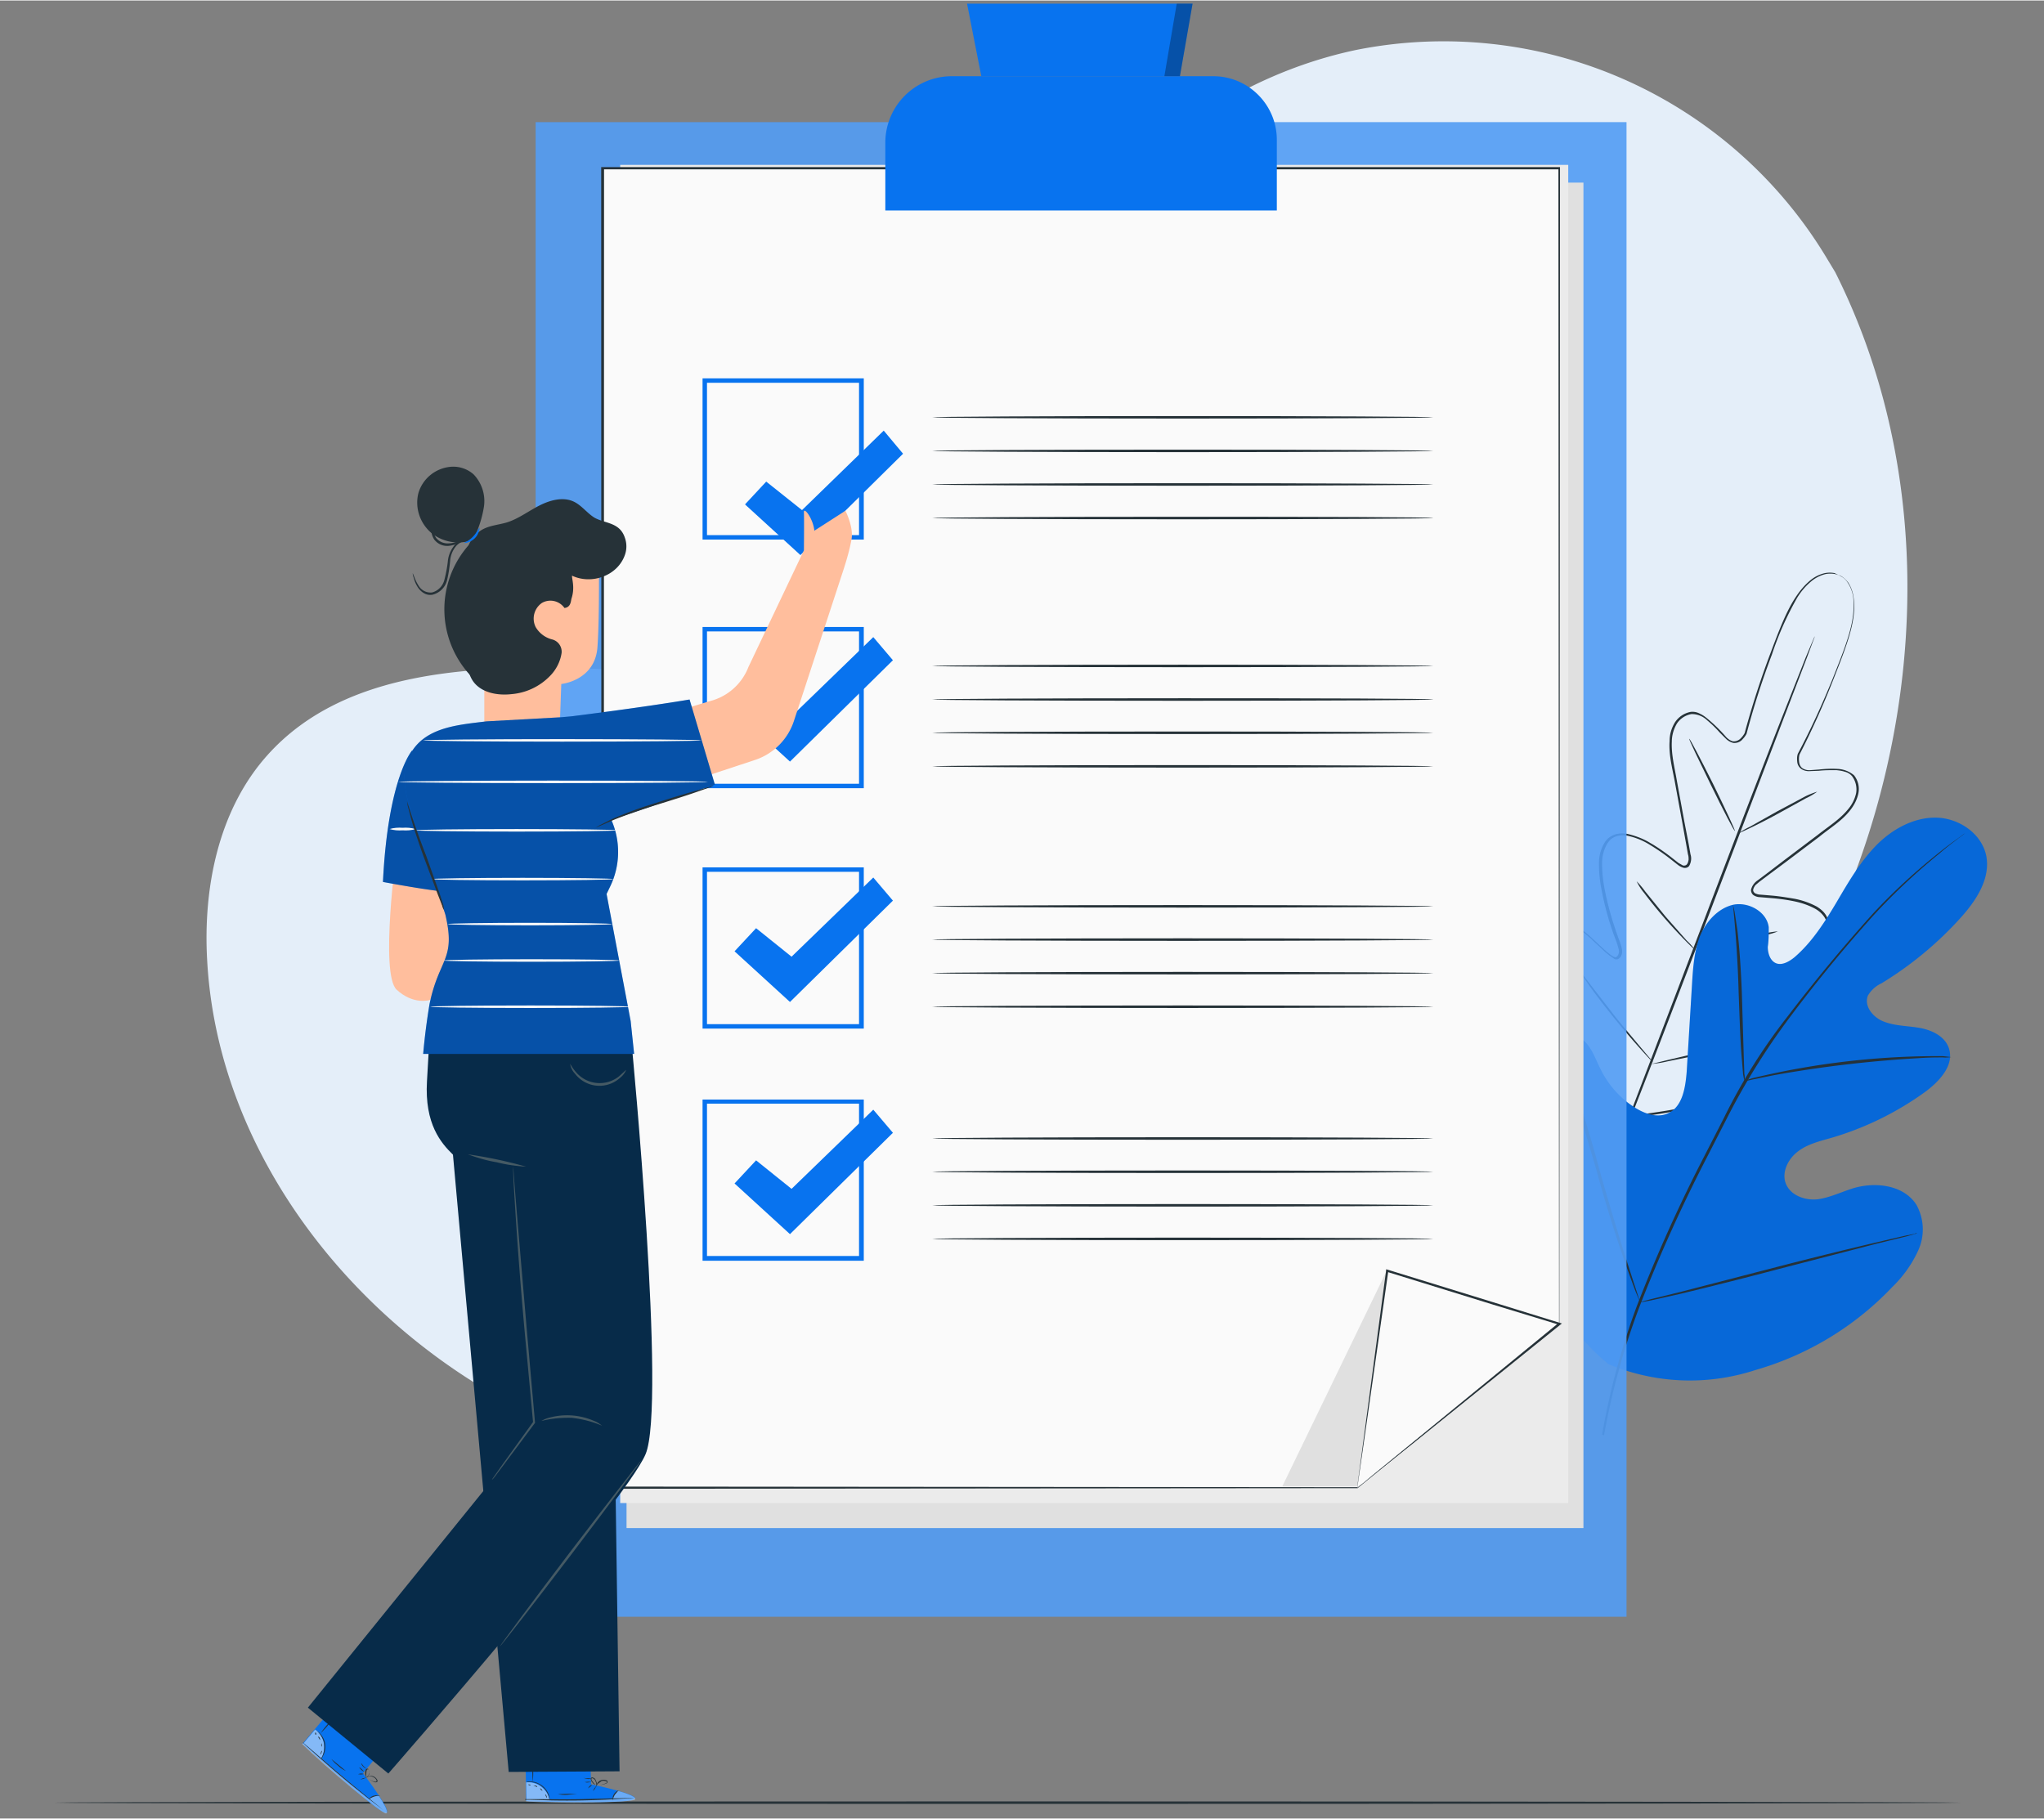 <?xml version="1.0"?>
<svg xmlns="http://www.w3.org/2000/svg" id="Ebene_1" x="0" y="0" version="1.1" viewBox="0 0 645.3 574" xml:space="preserve" width="600" height="534">
  <rect x="0" y="0" width="645.3" height="574" fill="#808080" stroke="none"/>
  <style>
    .st1{fill:#263238}.st2{fill:#0873ef}.st5{fill:#e0e0e0}.st7{fill:#fafafa}.st8{opacity:.3}.st9{fill:#ffbe9d}.st10{opacity:.5}.st11{fill:#fff}.st12{opacity:.4}.st13{fill:#072b49}.st14{fill:#455a64}
  </style>
  <g id="freepik--background-simple--inject-84">
    <path fill="#e4eef9" d="M579.4 85.8c38.4 76.5 26.3 173.2-21.7 244.1S429.8 446.7 345.8 463.4c-60 11.9-124.4 9.5-179.2-17.6S68.7 364.1 65.4 303c-1.3-23 3.6-47.5 19-64.7 24.6-27.5 66.5-28.5 103.4-27.3s78.8.3 103.5-27.1c19-21 21.8-51.6 31.8-78.1 17-45.1 58-80.3 105.1-90.2a141.1 141.1 0 01148 64.9l3.2 5.3z"/>
  </g>
  <g id="freepik--Floor--inject-84">
    <path d="M619.2 569c0 .2-134.8.4-301.1.4S17 569.2 17 569s134.8-.4 301.1-.4 301.1.2 301.1.4z" class="st1"/>
  </g>
  <g id="freepik--Plants--inject-84">
    <path d="M580.4 181.4l-1-.3a8 8 0 00-3.1 0c-1.6.4-3.2 1.2-4.5 2.3a20.8 20.8 0 00-4.5 5.3 98.3 98.3 0 00-7.9 17.8c-3.1 8.2-5.8 16.6-8 25-.4.8-1 1.5-1.6 2.1-.7.6-1.6.9-2.6.8a5 5 0 01-2.4-1.4l-1.9-1.9a35 35 0 00-3.9-3.8 7 7 0 00-5-2 6.9 6.9 0 00-4.6 3c-1 1.7-1.6 3.7-1.6 5.7-.2 4.1.9 8.2 1.6 12.4l2.4 13.1 1.3 6.7.6 3.4c.4 1.2.2 2.5-.4 3.6-.4.6-1.2.8-1.9.6-.6-.2-1.2-.5-1.7-.9l-2.8-2.2a63.4 63.4 0 00-6-4.1 21.7 21.7 0 00-6.7-2.8 7.3 7.3 0 00-3.6 0 5 5 0 00-2.9 2c-1.4 2.1-2 4.6-1.9 7.1 0 2.6.3 5.2.8 7.7 1 5.2 2.5 10.3 4.3 15.3.5 1.3 1 2.6 1.2 3.9.1.8-.1 1.6-.5 2.2l-.4.4c-.2.1-.3.3-.6.3-.4.1-.9 0-1.2-.3a21 21 0 01-3.3-2.6l-3-2.8c-2-1.9-4.2-3.7-6.5-5.2-1.2-.8-2.4-1.3-3.7-1.7a4.6 4.6 0 00-3.8.5c-1.1.8-1.9 2-2.1 3.3-.3 1.4-.5 2.7-.5 4.1 0 2.9.4 5.7 1.1 8.5a73 73 0 006.2 16.3 132 132 0 009.2 15.3c1.7 2.5 3.6 4.8 5.5 7.1l5.8 7.1v.1l-.3-.1 9-1.3a123.3 123.3 0 0025.9-6.6 73 73 0 0015.5-7.9c2.4-1.6 4.6-3.4 6.5-5.6 1-1 1.8-2.2 2.4-3.4.7-1.2.9-2.6.6-3.9a4.8 4.8 0 00-2.5-2.9c-1.2-.6-2.5-1-3.9-1.2-2.7-.4-5.5-.6-8.3-.5h-4.1c-1.4.1-2.9 0-4.3-.3-.4-.1-.8-.3-1.1-.6l-.2-.6v-.6a3 3 0 011.1-2c1.1-.8 2.3-1.5 3.6-2.1 4.7-2.4 9.2-5.2 13.5-8.4 2.1-1.5 4-3.3 5.7-5.2 1.8-1.8 2.9-4.1 3.4-6.5.1-1.2-.2-2.4-.9-3.4s-1.6-1.8-2.6-2.4c-2.1-1.2-4.5-2-6.9-2.5-2.4-.5-4.8-.8-7.2-1l-3.6-.3c-.6 0-1.3-.2-1.8-.5-.6-.3-1-1-1-1.8a5 5 0 012.1-3l2.8-2.1 5.5-4.2 10.6-8c3.4-2.7 7-4.9 9.6-8.1 1.3-1.5 2.2-3.3 2.6-5.2a7 7 0 00-1.3-5.3 4.3 4.3 0 00-2.3-1.4c-.9-.3-1.8-.4-2.7-.5-1.8 0-3.7 0-5.5.2l-2.7.1c-.9.1-1.9-.1-2.7-.6a3.1 3.1 0 01-1.4-2.3c-.1-.9-.1-1.8.2-2.6 4.1-7.7 7.7-15.6 11-23.7 2.8-7.1 5.3-13.2 6.2-18.5.4-2.3.5-4.6.3-7a11 11 0 00-1.7-4.7 5.6 5.6 0 00-2.2-2.1l-1-.5 1 .4c.9.5 1.7 1.3 2.3 2.1.9 1.4 1.5 3.1 1.7 4.8.3 2.3.2 4.7-.2 7-.9 5.3-3.3 11.4-6.1 18.5-3.2 8.2-6.8 16.2-10.8 24-.2.8-.2 1.6-.1 2.4.1.8.5 1.6 1.2 2a4 4 0 002.4.5l2.7-.2c1.8-.2 3.7-.3 5.6-.2a8.7 8.7 0 015.4 2 6.9 6.9 0 011.4 5.7c-.4 2-1.4 3.9-2.7 5.5-2.6 3.3-6.3 5.5-9.6 8.2l-10.6 8-5.5 4.1-2.8 2.1-1.3 1.1c-.3.4-.6.9-.7 1.4-.1.5.2.9.6 1.2.5.2 1 .4 1.6.4l3.6.3c2.4.2 4.8.6 7.2 1a25 25 0 017.1 2.5c1.1.7 2.1 1.5 2.8 2.6a6.4 6.4 0 011 3.8c-.4 2.6-1.6 5-3.5 6.9-1.8 2-3.7 3.7-5.8 5.3a91 91 0 01-13.6 8.5c-1.2.5-2.4 1.2-3.4 2-.5.4-.8.9-.9 1.5v.4l.1.4c.2.2.4.3.7.3 1.3.2 2.7.3 4 .3h4.1c2.8-.1 5.6.1 8.4.5 1.4.2 2.8.7 4.1 1.3 1.4.7 2.4 1.9 2.8 3.4.3 1.5.1 3.1-.7 4.4-.7 1.3-1.5 2.5-2.5 3.6-2 2.2-4.2 4.1-6.6 5.7-4.9 3.3-10.2 6-15.7 8a126.4 126.4 0 01-26.1 6.7l-9 1.3h-.2l-.1-.2h-.1l-5.8-7.1a114.5 114.5 0 01-14.9-22.5 74.6 74.6 0 01-6.2-16.5c-.7-2.8-1.1-5.7-1.1-8.6 0-1.5.2-2.9.5-4.3a6.2 6.2 0 012.4-3.7c1.3-.8 2.9-1 4.4-.6 1.4.4 2.7 1 3.9 1.8 2.3 1.6 4.5 3.3 6.6 5.3l3 2.8c1 .9 2 1.8 3.2 2.5l.7.2.3-.2.3-.3c.3-.5.5-1.1.4-1.7a24 24 0 00-1.2-3.8c-1.9-5-3.3-10.2-4.3-15.4-.5-2.6-.8-5.2-.8-7.8-.1-2.7.6-5.3 2.1-7.5.8-1.1 2-1.8 3.3-2.2 1.3-.3 2.6-.3 3.9 0 2.4.6 4.8 1.5 6.9 2.8 2.1 1.2 4.1 2.6 6.1 4.1l2.8 2.2 1.4.8c.5.1 1 0 1.3-.4.3-.4.4-.9.5-1.4 0-.6 0-1.1-.2-1.7l-.6-3.4-1.2-6.7-2.4-13.1c-.8-4.2-1.9-8.4-1.6-12.6 0-2.1.6-4.1 1.7-5.9a7.6 7.6 0 015-3.3c1-.1 2 .1 2.9.6.9.4 1.7 1 2.4 1.6a48.9 48.9 0 015.9 5.8c.6.6 1.3 1.1 2.1 1.3a3 3 0 002.2-.7 7 7 0 001.5-1.9c2.3-8.5 5-16.9 8.1-25.1 2.7-7.2 5-13.3 8-17.8 1.3-2 2.8-3.8 4.6-5.3 1.3-1.1 2.9-1.9 4.6-2.3a8 8 0 013.1 0l1.2.6z" class="st1"/>
    <path d="M572.9 200.7l-.1.5-.5 1.3-1.9 5.1-7.2 18.8-23.6 62c-9.2 24.1-17.6 46.1-23.8 61.9l-7.4 18.7-2.1 5-.6 1.3-.2.4.1-.5.5-1.3 1.9-5.1 7.2-18.7 23.6-61.9c9.2-24.2 17.6-46.1 23.8-61.9l7.4-18.7a912.1 912.1 0 012.7-6.4l.2-.5z" class="st1"/>
    <path d="M573.7 249.8c-1.1.8-2.3 1.5-3.6 2.1l-8.7 4.8a175.2 175.2 0 01-12.6 6.3c1.1-.8 2.3-1.5 3.6-2.1l8.7-4.9 8.8-4.7a25 25 0 013.8-1.5z" class="st1"/>
    <path d="M547.7 262.2c-.2.1-3.6-6.4-7.5-14.4s-7.1-14.6-6.9-14.7 3.6 6.4 7.6 14.4c3.9 8 7 14.6 6.8 14.7z" class="st1"/>
    <path d="M535.3 300a153 153 0 01-16.3-18.3 17 17 0 01-2.3-3.6c1 1 1.9 2.1 2.7 3.2l6.4 7.9 6.7 7.6c1.1 1 2 2.1 2.8 3.2z" class="st1"/>
    <path d="M561.3 293.9c-1.2.5-2.5.9-3.7 1.1l-9.1 2.1-9.2 1.9-3.9.6c1.2-.5 2.5-.8 3.7-1.1 2.3-.6 5.6-1.4 9.2-2.1l9.2-1.9c1.2-.3 2.5-.5 3.8-.6z" class="st1"/>
    <path d="M554.6 328.7a660.6 660.6 0 01-16.6 3.9l-11.8 2.4c-1.6.4-3.3.6-4.9.8a660.6 660.6 0 0116.6-3.9l11.8-2.4c1.6-.4 3.2-.7 4.9-.8z" class="st1"/>
    <path d="M522 335.3l-1.1-1a253.3 253.3 0 01-18.9-22.9l-2.2-3.2-.7-1.3c.4.3.7.7.9 1.1l2.4 3.1 7.9 10.2a1187.2 1187.2 0 0011.7 14z" class="st1"/>
    <path d="M507.8 430.5c-24.7-19.9-28.2-53.9-25.1-84 .5-5 .3-10.4 3-14.6 2.7-4.3 8.5-6.9 12.9-4.5 3.6 2 4.9 6.5 6.8 10.2 2.5 5 6.3 9.2 11 12.1 3.1 1.9 7 3.2 10.3 1.6 4.5-2.1 5.4-8.1 5.8-13.1l1.7-28c.3-5 .7-10.1 2.5-14.8 1.9-4.6 5.7-8.8 10.5-9.9 4.8-1 10.6 2.2 11.2 7.1 0 2.1 0 4.2-.3 6.2 0 2.1.8 4.5 2.7 5.2 1.9.7 4.1-.6 5.7-1.9 5.5-4.7 9.5-11 13.2-17.2 3.7-6.3 7.4-12.7 12.4-17.9s11.9-9.1 19.1-9c7.2.1 14.5 5 15.9 12.2 1.3 7.2-3.3 14.1-8.2 19.5a112 112 0 01-24.9 20.6 9.6 9.6 0 00-4.3 3.9c-1.3 3.3 1.6 6.8 4.8 8.1 3.6 1.5 7.7 1.4 11.6 2.1 3.9.7 8 2.7 9.2 6.5 1.7 5.3-3 10.3-7.4 13.6a97.2 97.2 0 01-29.4 14.5c-3.8 1.1-7.8 2-10.9 4.4-3.2 2.4-5.3 6.8-3.7 10.4 1.6 3.6 6.1 5.1 9.9 4.7 3.8-.5 7.5-2.3 11.3-3.5 7.1-2.1 15.9-1 19.9 5.2a16 16 0 01.7 14.2c-2 4.5-4.9 8.5-8.4 11.9a96 96 0 01-43.1 26.1 66.4 66.4 0 01-46.7-2" class="st2"/>
    <g opacity=".1">
      <path d="M507.8 430.5c-24.7-19.9-28.2-53.9-25.1-84 .5-5 .3-10.4 3-14.6 2.7-4.3 8.5-6.9 12.9-4.5 3.6 2 4.9 6.5 6.8 10.2 2.5 5 6.3 9.2 11 12.1 3.1 1.9 7 3.2 10.3 1.6 4.5-2.1 5.4-8.1 5.8-13.1l1.7-28c.3-5 .7-10.1 2.5-14.8 1.9-4.6 5.7-8.8 10.5-9.9 4.8-1 10.6 2.2 11.2 7.1 0 2.1 0 4.2-.3 6.2 0 2.1.8 4.5 2.7 5.2 1.9.7 4.1-.6 5.7-1.9 5.5-4.7 9.5-11 13.2-17.2 3.7-6.3 7.4-12.7 12.4-17.9s11.9-9.1 19.1-9c7.2.1 14.5 5 15.9 12.2 1.3 7.2-3.3 14.1-8.2 19.5a112 112 0 01-24.9 20.6 9.6 9.6 0 00-4.3 3.9c-1.3 3.3 1.6 6.8 4.8 8.1 3.6 1.5 7.7 1.4 11.6 2.1 3.9.7 8 2.7 9.2 6.5 1.7 5.3-3 10.3-7.4 13.6a97.2 97.2 0 01-29.4 14.5c-3.8 1.1-7.8 2-10.9 4.4-3.2 2.4-5.3 6.8-3.7 10.4 1.6 3.6 6.1 5.1 9.9 4.7 3.8-.5 7.5-2.3 11.3-3.5 7.1-2.1 15.9-1 19.9 5.2a16 16 0 01.7 14.2c-2 4.5-4.9 8.5-8.4 11.9a96 96 0 01-43.1 26.1 66.4 66.4 0 01-46.7-2"/>
    </g>
    <path d="M505.8 452.8c2.4-13.9 6.1-27.5 11-40.7A473.7 473.7 0 01538 365l6.2-12.1a182.2 182.2 0 0120.2-32.2 517.5 517.5 0 0126.9-32.4c6.4-6.9 13.4-13.3 20.8-19.2 2.6-2.1 4.7-3.6 6.1-4.6l1.6-1.2.6-.4-.5.4-1.6 1.2c-1.4 1.1-3.5 2.6-6 4.8a197.7 197.7 0 00-20.6 19.3 461.7 461.7 0 00-26.7 32.5 217.5 217.5 0 00-20 32.2l-6.2 12.1c-7.9 15.3-15 31-21.2 47a226 226 0 00-11.2 40.6" class="st1"/>
    <path d="M550.7 341.2l-.4-2.2-.5-6c-.4-5-.6-12-.9-19.7a366.7 366.7 0 00-1.8-27.8l.5 2.1.9 5.9c.6 5 1.1 12 1.4 19.7l.6 19.7.2 6c.2.9.1 1.6 0 2.3z" class="st1"/>
    <path d="M616 333.6c-.9.1-1.7.2-2.6.1-1.7 0-4.1 0-7.1.2a383.2 383.2 0 00-46.2 5.4l-6.9 1.4c-.8.2-1.7.4-2.6.4l2.5-.8a249.6 249.6 0 0160.3-7l2.6.3z" class="st1"/>
    <path d="M517.8 410.9l-.4-.8-1-2.4a413.5 413.5 0 01-12.5-38.8c-3.5-11.7-6.6-22.4-9-30l-2.9-9-.8-2.5-.2-.9.4.8.9 2.4a413.5 413.5 0 0112.5 38.9 905.8 905.8 0 0011.9 39l.8 2.5.3.8z" class="st1"/>
    <path d="M605.3 389.2l-.9.3-2.5.7-9.4 2.3-30.9 8c-12.1 3.2-23 5.9-30.9 7.8l-9.4 2.1-2.6.5-.9.1.9-.3 2.6-.7 9.4-2.3 30.9-8a1440.6 1440.6 0 0140.3-9.8l2.6-.5c.2-.2.5-.2.8-.2z" class="st1"/>
  </g>
  <g id="freepik--Checklist--inject-84">
    <path fill="#529df4" d="M169.1 38.4h344.4v471.9H169.1z" opacity=".9"/>
    <path d="M499.9 482.3H197.8V57.5h302.1v371.9z" class="st5"/>
    <path fill="#ebebeb" d="M495.1 474.4H195.8V51.9h299.3v369.9z"/>
    <path d="M463 441.5l-34.5 28.1H190.2V53h302.1v364.8z" class="st7"/>
    <path d="M463 441.5l1.8-1.5 5.5-4.5 21.9-17.8v.1L492 53l.3.3h-302l.4-.4-.1 416.6-.3-.3 238.3.2h-.1l25.9-21 6.5-5.2 2.1-1.7-2.1 1.7-6.5 5.4-25.8 21.1-238.4.2h-.3v-.3L189.8 53v-.4h302.7v.3l-.2 364.8-21.9 17.7-5.6 4.6-1.8 1.5z" class="st1"/>
    <path d="M300.5 23.9H383c11.1 0 20.1 9 20.1 20.1v22.3H279.5V44.8a21 21 0 0121-20.9z" class="st2"/>
    <path d="M309.8 23.9L305.3 1h71.2l-4 22.9z" class="st2"/>
    <path d="M272.7 170.2h-50.9v-50.9h50.9v50.9zm-49.5-1.4h48v-48.1h-48v48.1z" class="st2"/>
    <path d="M452.5 131.6c0 .2-35.4.4-79.1.4s-79.1-.2-79.1-.4 35.4-.4 79.1-.4 79.1.2 79.1.4z" class="st1"/>
    <path d="M452.5 142.2c0 .2-35.4.4-79.1.4s-79.1-.2-79.1-.4 35.4-.4 79.1-.4 79.1.2 79.1.4z" class="st1"/>
    <path d="M452.5 152.8c0 .2-35.4.4-79.1.4s-79.1-.2-79.1-.4 35.4-.4 79.1-.4 79.1.2 79.1.4z" class="st1"/>
    <path d="M452.5 163.4c0 .2-35.4.4-79.1.4s-79.1-.2-79.1-.4 35.4-.4 79.1-.4 79.1.1 79.1.4z" class="st1"/>
    <path d="M272.7 248.7h-50.9v-50.9h50.9v50.9zm-49.5-1.4h48v-48.1h-48v48.1z" class="st2"/>
    <path d="M231.9 224.3l6.8-7.3 11.2 9 25.8-25 6.2 7.3-32.5 32z" class="st2"/>
    <path d="M452.5 210.1c0 .2-35.4.4-79.1.4s-79.1-.2-79.1-.4 35.4-.4 79.1-.4 79.1.2 79.1.4z" class="st1"/>
    <path d="M452.5 220.7c0 .2-35.4.4-79.1.4s-79.1-.2-79.1-.4 35.4-.4 79.1-.4 79.1.1 79.1.4z" class="st1"/>
    <path d="M452.5 231.2c0 .2-35.4.4-79.1.4s-79.1-.2-79.1-.4 35.4-.4 79.1-.4 79.1.2 79.1.4z" class="st1"/>
    <path d="M452.5 241.8c0 .2-35.4.4-79.1.4s-79.1-.2-79.1-.4 35.4-.4 79.1-.4 79.1.2 79.1.4z" class="st1"/>
    <path d="M272.7 324.6h-50.9v-50.9h50.9v50.9zm-49.5-1.4h48v-48.1h-48v48.1z" class="st2"/>
    <path d="M231.9 300.2l6.8-7.3 11.2 9 25.8-25 6.2 7.3-32.5 32z" class="st2"/>
    <path d="M452.5 286c0 .2-35.4.4-79.1.4s-79.1-.2-79.1-.4 35.4-.4 79.1-.4 79.1.2 79.1.4z" class="st1"/>
    <path d="M452.5 296.5c0 .2-35.4.4-79.1.4s-79.1-.2-79.1-.4 35.4-.4 79.1-.4 79.1.2 79.1.4z" class="st1"/>
    <path d="M452.5 307.1c0 .2-35.4.4-79.1.4s-79.1-.2-79.1-.4 35.4-.4 79.1-.4 79.1.2 79.1.4z" class="st1"/>
    <path d="M452.5 317.7c0 .2-35.4.4-79.1.4s-79.1-.2-79.1-.4 35.4-.4 79.1-.4 79.1.2 79.1.4z" class="st1"/>
    <path d="M272.7 397.9h-50.9V347h50.9v50.9zm-49.5-1.5h48v-48.1h-48v48.1z" class="st2"/>
    <path d="M231.9 373.5l6.8-7.3 11.2 9 25.8-25 6.2 7.3-32.5 32z" class="st2"/>
    <path d="M452.5 359.3c0 .2-35.4.4-79.1.4s-79.1-.2-79.1-.4 35.4-.4 79.1-.4 79.1.2 79.1.4z" class="st1"/>
    <path d="M452.5 369.8c0 .2-35.4.4-79.1.4s-79.1-.2-79.1-.4 35.4-.4 79.1-.4 79.1.2 79.1.4z" class="st1"/>
    <path d="M452.5 380.4c0 .2-35.4.4-79.1.4s-79.1-.2-79.1-.4 35.4-.4 79.1-.4 79.1.2 79.1.4z" class="st1"/>
    <path d="M452.5 391c0 .2-35.4.4-79.1.4s-79.1-.2-79.1-.4 35.4-.4 79.1-.4 79.1.2 79.1.4z" class="st1"/>
    <path d="M438 400.6l-33.2 68.6h23.7z" class="st5"/>
    <path d="M428.5 469.6L438 401l54.3 16.8z" class="st7"/>
    <path d="M428.5 469.6l18.3-15 45.3-37.1.1.6-21-6.4-33.3-10.3.4-.3-7 49.1-2.8 19.4v-.3l.1-.9.5-3.7 1.9-14.2 6.6-49.5v-.4l.4.1 33.4 10.3 21 6.5.7.2-.5.4-45.8 36.9-13.4 10.7-3.6 2.8-.9.7-.4.4z" class="st1"/>
    <g class="st8">
      <path d="M371.5 1l-3.9 22.9h4.9l4-22.9h-6.3"/>
    </g>
  </g>
  <g id="freepik--Character--inject-84">
    <path d="M163 242.1c7 .5 13.2-4.7 13.7-11.8v-.5l.5-14s10.5-1 11.4-11.4c.8-10.4.4-34.5.4-34.5a36.3 36.3 0 00-36.7 2.4l.6 36.7v19.8c.1 6.6 3.5 12.8 10.1 13.3z" class="st9"/>
    <path d="M178.2 191.8a5.4 5.4 0 00-7.1-1.6 6 6 0 00-2 7.6 8.4 8.4 0 005.1 3.9 4 4 0 013.1 4.3c-.4 2.7-1.7 5.3-3.7 7.3a19.1 19.1 0 01-12.1 5.7c-4.4.5-9.5-.4-12.1-4-1.9-2.7-2-6.1-2.1-9.4l-.5-23.1c-.2-2.8 0-5.6.5-8.3.5-2.8 2.1-5.2 4.4-6.8 2.5-1.7 5.8-1.8 8.6-2.7 3.6-1.2 6.7-3.6 10.1-5.3 3.4-1.7 7.5-2.8 10.9-1.1 2.4 1.2 4.1 3.6 6.4 5 3.4 1.9 8 1.4 9.6 6.4a8 8 0 010 5.3c-2.3 6.7-10.6 9.5-16.7 6.6-.1 1.1 1 3.7-.2 7.3-.2 1-.3 2.7-2.2 2.9" class="st1"/>
    <path d="M149.4 170.2a35 35 0 003.4-10.5c.5-3.7-.7-7.4-3.3-10.1a9.7 9.7 0 00-6.9-2.4c-4.9.3-9.1 3.6-10.5 8.3-1.2 4.7.5 9.7 4.3 12.8 3.9 3 9 3.6 13.5 1.8" class="st1"/>
    <path d="M151.4 166.5a5.2 5.2 0 01-4.9 4.8c0-.2 1.5-.6 2.8-2 1.3-1.3 1.9-2.9 2.1-2.8z" class="st2"/>
    <path d="M148 169c-.8.9-1.8 1.6-2.8 2.1-1.1.6-2.4 1-3.7 1.1-1.7.1-3.3-.6-4.4-2a6 6 0 01-.8-4.7c.3-1.3.9-2.4 1.7-3.5.7-1 1.5-1.8 2.5-2.5l-2 2.8c-.7 1-1.2 2.1-1.5 3.3a5 5 0 00.7 4.1 4.6 4.6 0 003.8 1.7c1.2 0 2.4-.3 3.5-.9l3-1.5z" class="st1"/>
    <path d="M130.3 180.8l.5 1.2a14 14 0 001.5 3 4.4 4.4 0 004.1 1.9c1.9-.5 3.4-2 3.9-4s.9-4 1.1-6c.2-1.8.9-3.4 2-4.8.8-.9 1.9-1.5 3-1.7a2 2 0 011.3.1l-1.2.2a5 5 0 00-2.7 1.8 8.3 8.3 0 00-1.7 4.5c-.2 2.1-.5 4.2-1 6.2a6.3 6.3 0 01-4.5 4.4c-1 .2-2 0-2.8-.5-.7-.4-1.3-1-1.8-1.7a10 10 0 01-1.4-3.2 4 4 0 01-.3-1.4z" class="st1"/>
    <path d="M125.2 268.4s-5.3 38.9 0 43.9c5.3 4.9 10.4 3.3 10.4 3.3l10.1-8.5 2-38.7h-22.5z" class="st9"/>
    <path d="M235.2 159.1l6.7-7.2 11.3 9 25.8-25.1 6.1 7.3-32.4 32z" class="st2"/>
    <path d="M266.9 161.1l-9.8 6.3c-.4-3.9-3.4-7.7-3.3-5.8s0 12 0 12l-17.5 36.8a17.7 17.7 0 01-10.8 10.4l-16.3 4.9 6.4 21.6 22.7-7.5a19.3 19.3 0 0012.4-12.5l15.6-47.6c1-3.1 1.9-6.2 2.5-9.4.8-4-1.9-9.2-1.9-9.2z" class="st9"/>
    <path d="M186.6 563.2l-.3-10.9-20.4.3.2 15.9 1.3.1c5.7.2 28.7.7 32.4-.5 4.2-1.3-13.2-4.9-13.2-4.9z" class="st2"/>
    <g class="st10">
      <path d="M173.6 568.3a7.1 7.1 0 00-2.7-4.3 6.5 6.5 0 00-4.8-1.4l.1 5.7h7.4z" class="st11"/>
    </g>
    <g class="st12">
      <path d="M195.1 565.3s6.1 1.6 5.4 2.7c-.7 1-24.1 1.4-34.4.6v-.5l27.2-.2s.7-2.5 1.8-2.6z" class="st11"/>
    </g>
    <path d="M165.8 568.1h1.4l3.7.1a249.5 249.5 0 0024.6-.4l3.7-.2 1-.1h.3-1.4l-3.7.1-12.3.3c-4.8.1-9.1 0-12.3 0h-5.1l.1.2z" class="st1"/>
    <path d="M193.4 568.3c.1-.6.4-1.2.7-1.8l1.2-1.4a3 3 0 00-1.9 3.2z" class="st1"/>
    <path d="M187.3 565.3l.6-.8.4-.9-.6.8c-.3.4-.5.9-.4.9z" class="st1"/>
    <path d="M185.6 564.5l.7-.5c.4-.3.6-.6.5-.7l-.7.5-.5.7z" class="st1"/>
    <path d="M184.6 562.5c.3.1.7.2 1.1.1l1.1-.1-1.1-.1-1.1.1z" class="st1"/>
    <path d="M184.2 561.2l1.2.3c.4.1.9 0 1.2-.2h-1.2l-1.2-.1z" class="st1"/>
    <path d="M188 563.5h1.3l1.4-.3.8-.3c.2-.1.3-.2.3-.4s0-.4-.2-.5c-1-.5-2.3-.2-3 .8l-.4.9v.4c.1-.4.3-.8.6-1.1l1.1-.8c.5-.2 1.1-.1 1.6.1.2.2.1.4-.1.5l-.7.3-1.4.4H188z" class="st1"/>
    <path d="M188.3 563.6c.2-.3.2-.6.1-.9l-.4-1c-.2-.4-.6-.6-1.1-.7-.3.1-.5.3-.4.6l.2.6.6.8.8.5-.6-.6-.6-.8c-.2-.3-.3-.8 0-.8.3-.1.7.3.9.5l.4.9.1.9z" class="st1"/>
    <path d="M166.2 562.5h1.5c2.5.2 4.6 1.9 5.4 4.2l.4 1.4v-.4l-.2-1.1c-.8-2.4-3-4.1-5.6-4.3h-1.1l-.4.2z" class="st1"/>
    <path d="M168.2 554a63.2 63.2 0 000 8.5c.1-1.4.2-2.8.1-4.3l-.1-4.2z" class="st1"/>
    <path d="M176.1 566.3c1 .2 2 .3 3 .2l3-.3h-3l-3 .1z" class="st1"/>
    <path d="M172.1 566.3l.2.6.3.6c.1 0 .1-.3-.1-.7-.1-.3-.4-.5-.4-.5z" class="st1"/>
    <path d="M170.5 564.5l.3.5.5.3-.3-.5c-.2-.2-.4-.4-.5-.3z" class="st1"/>
    <path d="M168.4 563.6l.6.2c.3.2.5.3.6.2.1 0-.1-.3-.5-.4h-.7z" class="st1"/>
    <path d="M166.8 563.3s.1.2.3.2.3.1.4 0c0-.1-.1-.2-.3-.2-.2-.1-.3-.1-.4 0z" class="st1"/>
    <path d="M114.6 559.7l6.9-8.4-15.7-13.1-10.3 12.2.9.9c4.1 3.8 21.3 19.3 24.9 20.8 4.1 1.7-6.7-12.4-6.7-12.4z" class="st2"/>
    <g class="st10">
      <path d="M101.4 555.1c.9-1.5 1.1-3.3.8-5a6.6 6.6 0 00-2.7-4.2l-3.7 4.4 5.6 4.8z" class="st11"/>
    </g>
    <g class="st12">
      <path d="M119.6 566.9s3.6 5.2 2.3 5.5c-1.2.3-19.2-14.7-26.5-21.9l.3-.3 20.7 17.6c.2-.1 2.3-1.7 3.2-.9z" class="st11"/>
    </g>
    <path d="M95.6 549.9l.2.3.7.7 2.8 2.5a320.4 320.4 0 0018.8 15.7l3 2.3.8.6.3.2-.3-.2-.8-.6-2.8-2.3a562.4 562.4 0 01-18.8-15.8l-2.8-2.4-.8-.7-.3-.3z" class="st1"/>
    <path d="M116.4 568a5.8 5.8 0 013.6-1.2c-.6-.2-1.3-.2-2 0s-1.3.6-1.6 1.2z" class="st1"/>
    <path d="M113.7 561.7l1-.2.9-.4-1 .2-.9.4z" class="st1"/>
    <path d="M113 560l.9.1c.5 0 .9-.1.9-.2l-.9-.1-.9.2z" class="st1"/>
    <path d="M113.4 557.9l.7.8.9.6-.7-.8c-.4-.4-.8-.7-.9-.6z" class="st1"/>
    <path d="M114 556.6c.3.8.9 1.4 1.7 1.7l-.9-.8c-.4-.5-.7-1-.8-.9z" class="st1"/>
    <path d="M115.4 560.8l1 .8 1.3.7.8.3.5-.1c.2-.1.2-.3.2-.5-.5-1.1-1.6-1.7-2.7-1.4l-.9.4-.3.2 1.2-.5c.5-.1.9 0 1.3.2.5.2.9.6 1.1 1.1 0 .3-.2.4-.4.4l-.8-.2-1.3-.6-1-.8z" class="st1"/>
    <path d="M115.6 561.1s.4-.1.7-.6c.2-.3.3-.6.3-1 .1-.4-.1-.9-.4-1.2-.3-.1-.6 0-.7.2l-.2.6v1l.3 1v-1l.1-1c0-.3.3-.8.6-.6.3.2.3.7.3 1l-.3.9-.7.7z" class="st1"/>
    <path d="M99.5 545.9s.5.3 1.1 1c.8.9 1.4 2 1.7 3.2.2 1.2.1 2.4-.3 3.6-.3.9-.7 1.3-.6 1.4l.3-.3.5-1c.5-1.2.6-2.4.4-3.7a6.4 6.4 0 00-2.7-3.9c-.1-.2-.3-.3-.4-.3z" class="st1"/>
    <path d="M106.6 540.7c-1 1-2 2-2.8 3.1-.9 1-1.8 2.1-2.6 3.3 1-1 2-2 2.8-3.1l2.6-3.3z" class="st1"/>
    <path d="M104.6 555.2c.6.8 1.3 1.5 2.1 2.1.7.7 1.6 1.3 2.5 1.7l-2.3-1.9-2.3-1.9z" class="st1"/>
    <path d="M101.5 552.6l-.2.6-.2.6c.1 0 .3-.2.4-.6.2-.3.1-.6 0-.6z" class="st1"/>
    <path d="M101.5 550.2l-.1.6c0 .3.1.5.2.5v-.6l-.1-.5z" class="st1"/>
    <path d="M100.4 548.2l.3.5.3.5c.1 0 .1-.3-.1-.7-.1-.3-.5-.4-.5-.3z" class="st1"/>
    <path d="M99.5 546.9v.4c0 .2.2.3.3.2.1 0 0-.2 0-.4s-.2-.3-.3-.2z" class="st1"/>
    <path d="M157.1 331.5s-6.8 28.8-4.9 34.5c1.9 5.7 14.4 9 14.4 9l-.4 78.8-69 85.2 25.4 20.8s74.6-85.3 81.2-100.8c6.6-15.5-4.3-128.7-4.3-128.7l-42.4 1.2z" class="st13"/>
    <path d="M192.2 319.8l3.4 239.3-35 .2L143 364.4c-3.7-3.6-9-9.6-8.2-23.2l.9-15.7 56.5-5.7z" class="st13"/>
    <path d="M155.3 467.1l.2-.4.7-1 2.6-3.7 9.5-13.2v.2l-2.7-29.2a1393.2 1393.2 0 01-3.5-47.6l-.1-3v-1.1l.1 1.1.2 3 .9 11 3.1 36.4 2.6 29.3v.2l-9.7 13-2.7 3.6-.7.9-.5.5z" class="st14"/>
    <path d="M166.1 368.2c-3.1-.2-6.2-.6-9.3-1.4-3.1-.5-6.1-1.4-9.1-2.5a137 137 0 0118.4 3.9z" class="st14"/>
    <path d="M190.1 450c-3-1.3-6.2-2.1-9.5-2.5-3.3-.1-6.6.2-9.7 1a9 9 0 012.7-1.1 21.2 21.2 0 0114 1.1c.9.3 1.7.9 2.5 1.5z" class="st14"/>
    <path d="M202.4 461c.2.1-9.7 13.4-22 29.6-12.3 16.2-22.5 29.2-22.6 29.1s9.7-13.4 22-29.6c12.3-16.1 22.5-29.2 22.6-29.1z" class="st14"/>
    <path d="M197.7 337.6c-.4 1-1.1 1.9-2 2.6a9.7 9.7 0 01-13.8-.9l-.5-.6a5.6 5.6 0 01-1.4-3c.5.9 1.1 1.8 1.8 2.6a9.8 9.8 0 0013.6 1.4l2.3-2.1z" class="st14"/>
    <path d="M149.8 214.4a30.6 30.6 0 01-1.7-42.6" class="st1"/>
    <path d="M130.1 236.8s-7.6 8.6-9.2 41.5c0 0 21.7 4.1 22.1 2.9a991 991 0 00-12.9-44.4z" class="st2"/>
    <g class="st8">
      <path d="M130.1 236.8s-7.6 8.6-9.2 41.5c0 0 21.7 4.1 22.1 2.9a991 991 0 00-12.9-44.4z"/>
    </g>
    <path d="M133.6 332.6h66.6l-1.1-10.4-7.6-40.1 1.2-2.5a25 25 0 00.3-20.9l32.7-11.1-8-26.9c-14.8 2.5-37.2 5.3-37.2 5.3l-3.3.3-23.6 1.3c-9.7 1.2-20.9 1.9-25 12.3-2.2 5.5-.1 13.8 3.5 22.4l8.5 26.3c3.4 14.4-2 13.7-5 28.3a204 204 0 00-2 15.7z" class="st2"/>
    <g class="st8">
      <path d="M133.6 332.6h66.6l-1.1-10.4-7.6-40.1 1.2-2.5a25 25 0 00.3-20.9l32.7-11.1-8-26.9c-14.8 2.5-37.2 5.3-37.2 5.3l-3.3.3-23.6 1.3c-9.7 1.2-20.9 1.9-25 12.3-2.2 5.5-.1 13.8 3.5 22.4l8.5 26.3c3.4 14.4-2 13.7-5 28.3a204 204 0 00-2 15.7z"/>
    </g>
    <path d="M225.3 247.9c-.5.3-.9.5-1.4.6l-4 1.4c-3.4 1.2-8.2 2.7-13.4 4.3-5.2 1.7-9.9 3.3-13.2 4.7l-3.9 1.7-1.4.6 1.3-.8 3.8-1.9c4.3-1.9 8.7-3.5 13.2-4.9a377 377 0 0113.4-4.1l4.1-1.2 1.5-.4z" class="st1"/>
    <path d="M221.5 233.6c0 .2-19.7.4-44 .4s-44-.2-44-.4 19.7-.4 44-.4 44 .2 44 .4z" class="st7"/>
    <path d="M223.5 246.7c0 .2-21.9.4-48.9.4s-48.9-.2-48.9-.4 21.9-.4 48.9-.4 48.9.2 48.9.4z" class="st7"/>
    <path d="M131.2 261.6c-1.3.4-2.7.5-4.1.4-1.4.1-2.7 0-4.1-.4 1.3-.4 2.7-.5 4.1-.4 1.4-.1 2.7 0 4.1.4z" class="st7"/>
    <path d="M195.1 262c0 .2-14.3.4-32 .4s-32-.2-32-.4 14.3-.4 32-.4 32 .2 32 .4z" class="st7"/>
    <path d="M193.7 277.4c0 .2-12.9.4-28.7.4s-28.7-.2-28.7-.4 12.9-.4 28.7-.4 28.7.2 28.7.4z" class="st7"/>
    <path d="M193.3 291.6c0 .2-11.6.4-26 .4s-26-.2-26-.4 11.7-.4 26-.4 26 .2 26 .4z" class="st7"/>
    <path d="M195.6 303.1c0 .2-12.5.4-27.8.4s-27.8-.2-27.8-.4 12.5-.4 27.8-.4 27.8.2 27.8.4z" class="st7"/>
    <path d="M199.2 317.7c0 .2-14.2.4-31.7.4s-31.7-.2-31.7-.4 14.2-.4 31.7-.4 31.7.2 31.7.4z" class="st7"/>
    <path d="M140.2 287.1c-.3-.4-.5-.8-.6-1.3l-1.4-3.6-4.5-12c-1.7-4.7-3.1-9-4-12.2l-1-3.8-.2-1.4a249.4 249.4 0 006 17.1l4.3 12.1 1.2 3.7.2 1.4z" class="st1"/>
  </g>
</svg>
